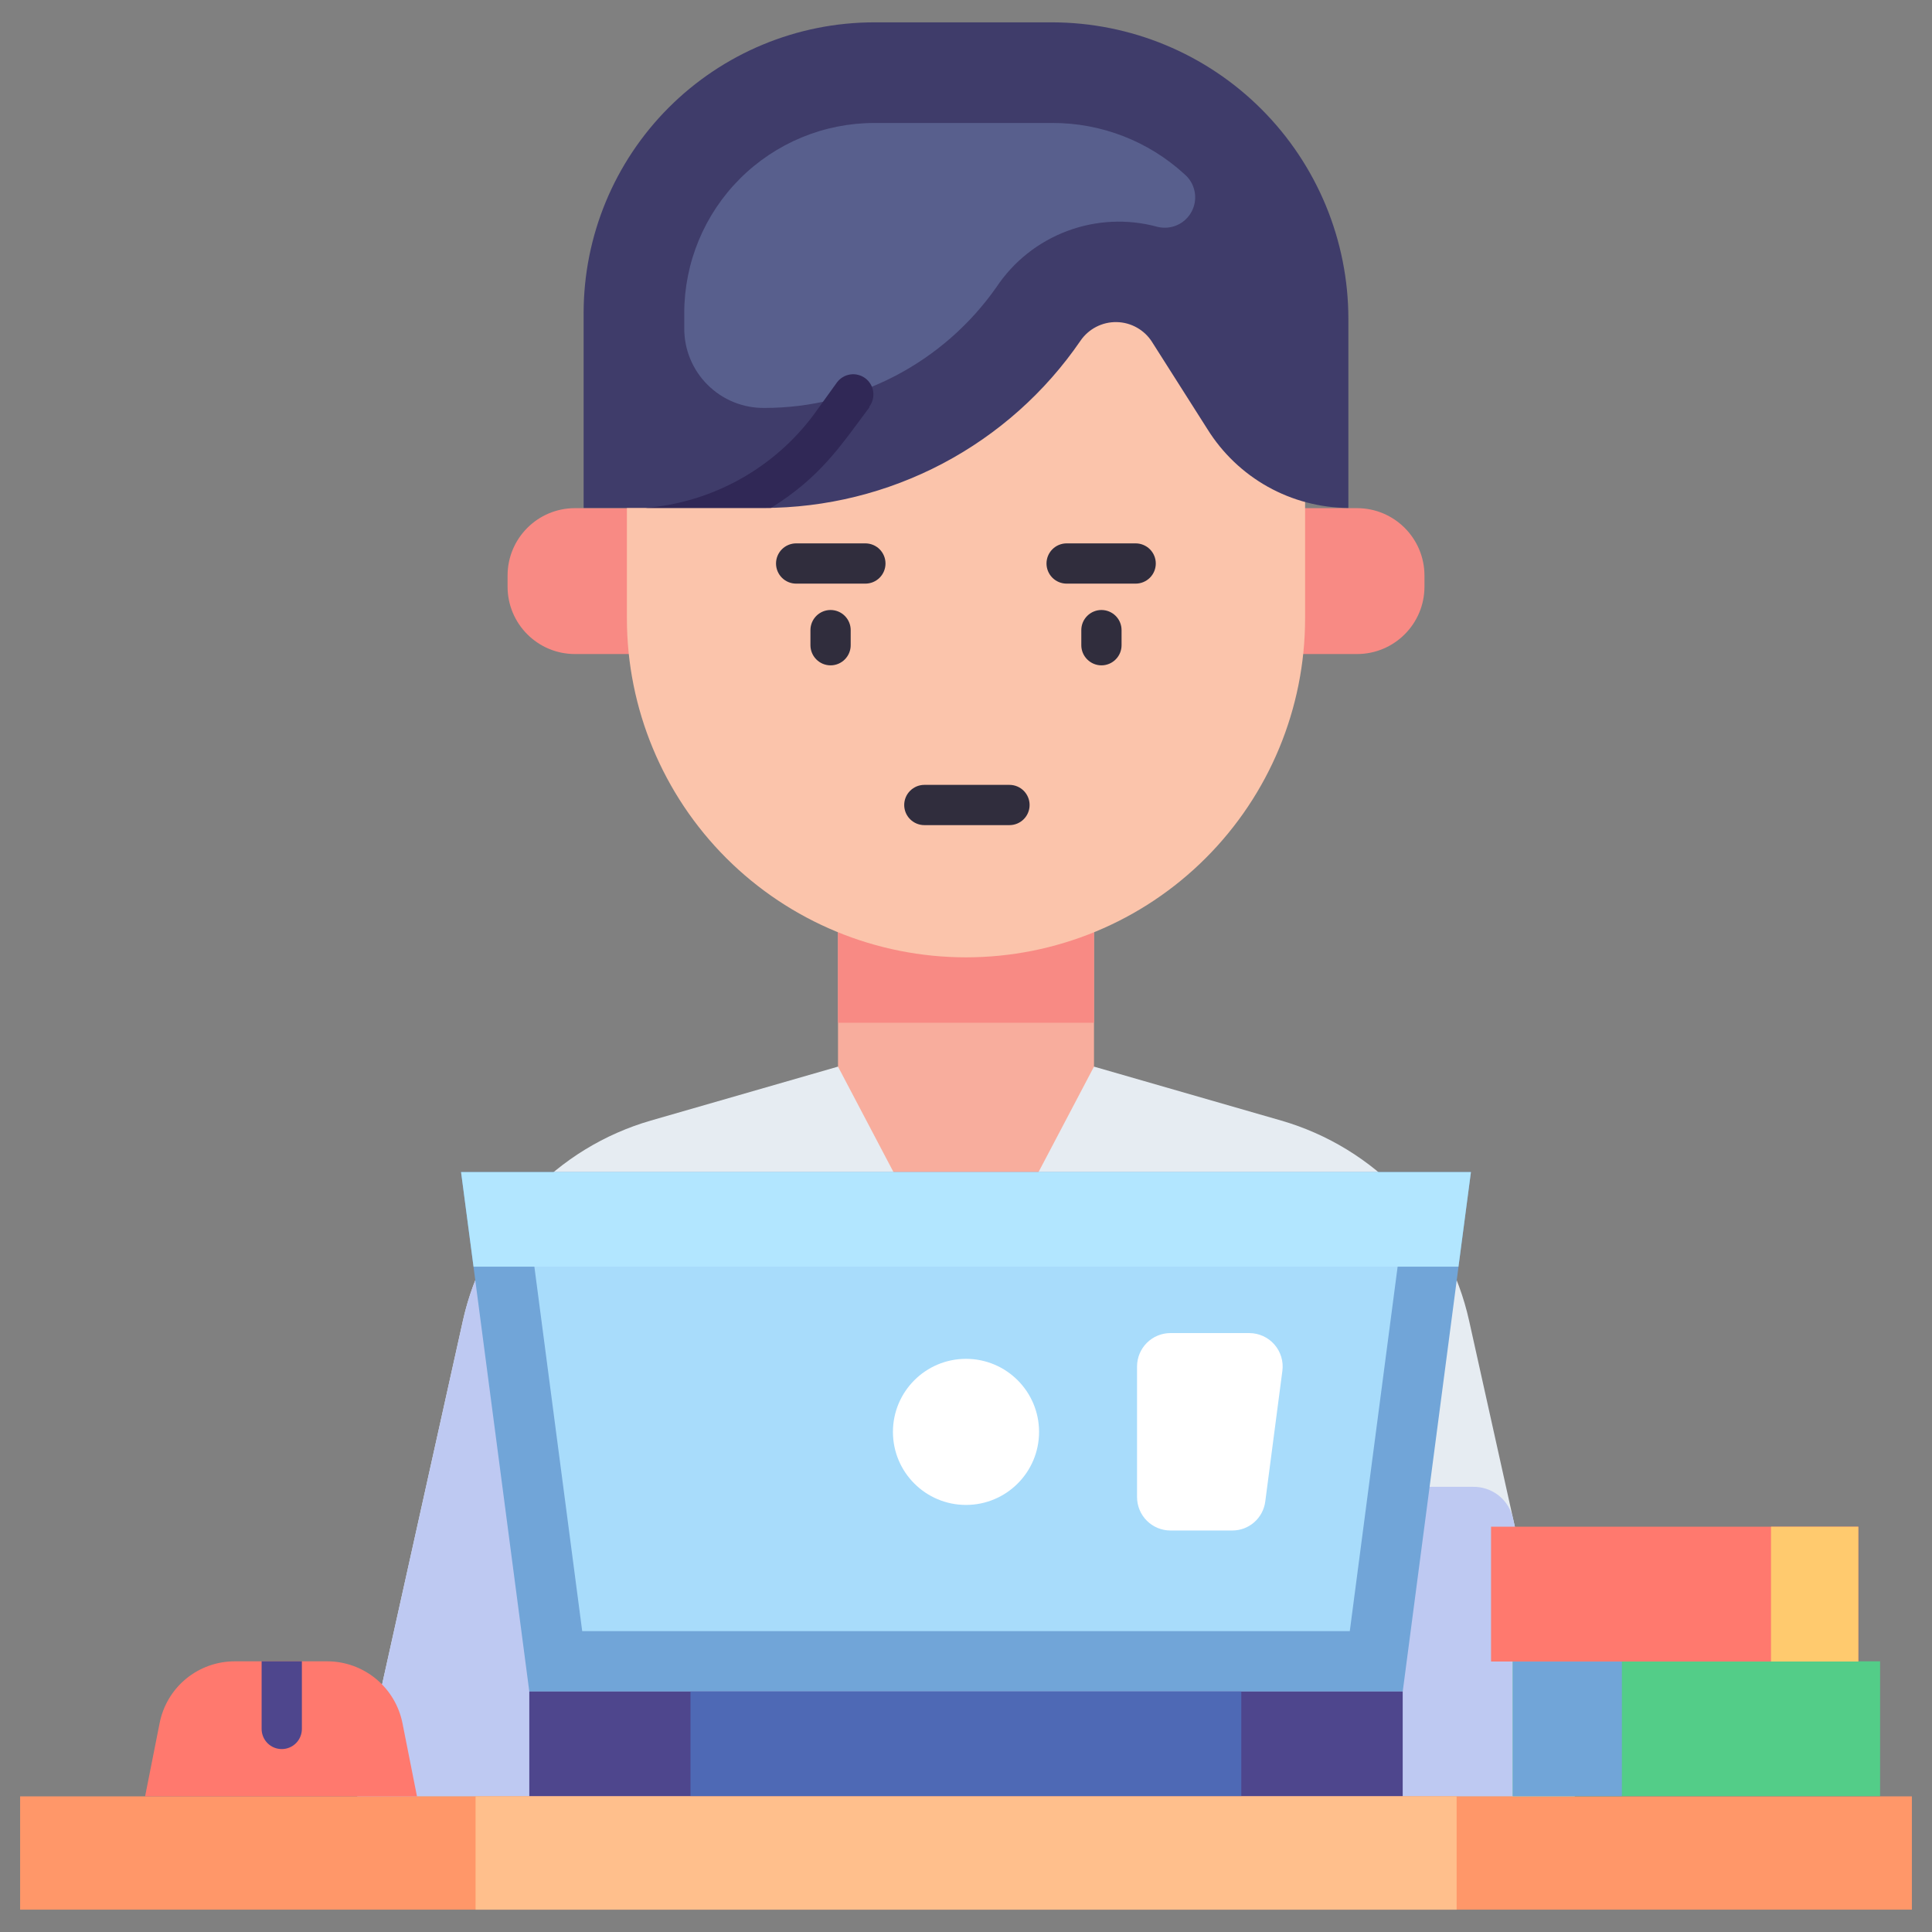 <svg width="60" height="60" viewBox="0 0 60 60" fill="none" xmlns="http://www.w3.org/2000/svg">
<rect x="0" y="0" width="60" height="60" fill="#808080" stroke="none"/>
<g clip-path="url(#clip0_1205_3538)">
<path d="M48.906 55.788H11.094L14.375 41.019C14.7 39.553 15.413 38.203 16.441 37.108C17.468 36.014 18.771 35.217 20.212 34.8L26.025 33.125H33.975L39.788 34.8C41.229 35.217 42.532 36.014 43.559 37.108C44.587 38.203 45.3 39.553 45.625 41.019L48.906 55.788Z" fill="#E6ECF2"/>
<path d="M45.737 46.175H20.9C19.552 46.175 18.26 45.64 17.307 44.687C16.354 43.734 15.819 42.441 15.819 41.094V37.856C15.12 38.797 14.628 39.874 14.375 41.019L11.094 55.788H48.906L46.994 47.181C46.936 46.892 46.779 46.633 46.549 46.449C46.319 46.265 46.032 46.168 45.737 46.175Z" fill="#BEC9F2"/>
<path d="M33.975 33.125V27.381H26.025V33.125L30 40.681L33.975 33.125Z" fill="#F8AD9D"/>
<path d="M26.025 27.387H33.975V31.762H26.025V27.387Z" fill="#F88A84"/>
<path d="M42.144 15.781H17.856C16.7 15.781 15.763 16.719 15.763 17.875V18.219C15.763 19.375 16.7 20.312 17.856 20.312H42.144C43.3 20.312 44.238 19.375 44.238 18.219V17.875C44.238 16.719 43.3 15.781 42.144 15.781Z" fill="#F88A84"/>
<path d="M30 29.731C27.208 29.731 24.53 28.623 22.555 26.649C20.581 24.675 19.47 21.998 19.469 19.206V14.15C19.469 12.767 19.741 11.398 20.27 10.12C20.8 8.842 21.575 7.681 22.553 6.703C23.531 5.725 24.692 4.95 25.97 4.42C27.248 3.891 28.617 3.619 30 3.619C31.383 3.619 32.752 3.891 34.03 4.42C35.308 4.95 36.469 5.725 37.447 6.703C38.425 7.681 39.2 8.842 39.73 10.12C40.259 11.398 40.531 12.767 40.531 14.15V19.206C40.53 21.998 39.419 24.675 37.444 26.649C35.47 28.623 32.792 29.731 30 29.731Z" fill="#FBC4AB"/>
<path d="M41.875 9.906V15.775C40.999 15.77 40.138 15.544 39.373 15.117C38.608 14.689 37.964 14.075 37.5 13.331L35.781 10.625C35.664 10.438 35.502 10.284 35.309 10.175C35.117 10.066 34.901 10.007 34.681 10.003C34.46 9.998 34.242 10.049 34.045 10.15C33.849 10.251 33.681 10.399 33.556 10.581C32.46 12.182 30.99 13.491 29.274 14.396C27.557 15.301 25.646 15.774 23.706 15.775H18.125V9.725C18.125 7.332 19.075 5.037 20.766 3.343C22.457 1.65 24.751 0.697 27.144 0.694H32.675C35.116 0.697 37.456 1.669 39.181 3.396C40.906 5.124 41.875 7.465 41.875 9.906Z" fill="#3F3C6A"/>
<path d="M21.25 10.188V9.725C21.25 8.159 21.872 6.656 22.98 5.549C24.088 4.441 25.59 3.819 27.156 3.819H32.688C34.203 3.817 35.664 4.383 36.781 5.406C36.945 5.544 37.057 5.732 37.099 5.942C37.141 6.151 37.111 6.368 37.014 6.558C36.917 6.748 36.758 6.9 36.564 6.988C36.369 7.076 36.151 7.096 35.944 7.044C35.019 6.792 34.039 6.838 33.141 7.175C32.244 7.511 31.475 8.121 30.944 8.919C30.133 10.076 29.055 11.021 27.802 11.674C26.549 12.326 25.157 12.668 23.744 12.669C23.416 12.673 23.091 12.612 22.788 12.489C22.484 12.366 22.208 12.183 21.976 11.952C21.743 11.721 21.56 11.446 21.435 11.143C21.31 10.84 21.248 10.515 21.25 10.188Z" fill="#585F8D"/>
<path d="M27 12.65C26.069 13.9 25.469 14.819 23.944 15.775C23.8 15.775 24.094 15.775 20.038 15.775C21.065 15.692 22.063 15.391 22.965 14.892C23.867 14.393 24.653 13.708 25.269 12.881L25.994 11.875C26.043 11.809 26.105 11.753 26.176 11.711C26.246 11.669 26.325 11.641 26.406 11.629C26.488 11.617 26.571 11.621 26.651 11.642C26.731 11.662 26.806 11.698 26.872 11.747C26.938 11.796 26.994 11.858 27.036 11.929C27.078 11.999 27.106 12.078 27.118 12.159C27.13 12.241 27.125 12.324 27.105 12.404C27.085 12.484 27.049 12.559 27 12.625V12.65Z" fill="#302856"/>
<path d="M34.206 20.663C34.041 20.663 33.882 20.597 33.765 20.479C33.647 20.362 33.581 20.203 33.581 20.038V19.569C33.581 19.403 33.647 19.244 33.765 19.127C33.882 19.01 34.041 18.944 34.206 18.944C34.372 18.944 34.531 19.01 34.648 19.127C34.766 19.244 34.831 19.403 34.831 19.569V20.038C34.831 20.203 34.766 20.362 34.648 20.479C34.531 20.597 34.372 20.663 34.206 20.663Z" fill="#302D3D"/>
<path d="M35.275 18.125H33.125C32.959 18.125 32.8 18.059 32.683 17.942C32.566 17.825 32.5 17.666 32.5 17.5C32.5 17.334 32.566 17.175 32.683 17.058C32.8 16.941 32.959 16.875 33.125 16.875H35.269C35.434 16.875 35.593 16.941 35.711 17.058C35.828 17.175 35.894 17.334 35.894 17.5C35.894 17.666 35.828 17.825 35.711 17.942C35.593 18.059 35.434 18.125 35.269 18.125H35.275Z" fill="#302D3D"/>
<path d="M25.794 20.663C25.628 20.663 25.469 20.597 25.352 20.479C25.235 20.362 25.169 20.203 25.169 20.038V19.569C25.169 19.403 25.235 19.244 25.352 19.127C25.469 19.01 25.628 18.944 25.794 18.944C25.96 18.944 26.119 19.01 26.236 19.127C26.353 19.244 26.419 19.403 26.419 19.569V20.038C26.419 20.203 26.353 20.362 26.236 20.479C26.119 20.597 25.96 20.663 25.794 20.663Z" fill="#302D3D"/>
<path d="M26.875 18.125H24.725C24.559 18.125 24.4 18.059 24.283 17.942C24.166 17.825 24.1 17.666 24.1 17.5C24.1 17.334 24.166 17.175 24.283 17.058C24.4 16.941 24.559 16.875 24.725 16.875H26.875C27.041 16.875 27.2 16.941 27.317 17.058C27.434 17.175 27.5 17.334 27.5 17.5C27.5 17.666 27.434 17.825 27.317 17.942C27.2 18.059 27.041 18.125 26.875 18.125Z" fill="#302D3D"/>
<path d="M31.35 25.625H28.706C28.541 25.625 28.382 25.559 28.265 25.442C28.147 25.325 28.081 25.166 28.081 25C28.081 24.834 28.147 24.675 28.265 24.558C28.382 24.441 28.541 24.375 28.706 24.375H31.35C31.516 24.375 31.675 24.441 31.792 24.558C31.909 24.675 31.975 24.834 31.975 25C31.975 25.166 31.909 25.325 31.792 25.442C31.675 25.559 31.516 25.625 31.35 25.625Z" fill="#302D3D"/>
<path d="M30 50.869C29.834 50.869 29.675 50.803 29.558 50.686C29.441 50.569 29.375 50.41 29.375 50.244V40.681C29.375 40.516 29.441 40.356 29.558 40.239C29.675 40.122 29.834 40.056 30 40.056C30.166 40.056 30.325 40.122 30.442 40.239C30.559 40.356 30.625 40.516 30.625 40.681V50.244C30.625 50.41 30.559 50.569 30.442 50.686C30.325 50.803 30.166 50.869 30 50.869Z" fill="#302D3D"/>
<path d="M43.563 52.531H16.438L14.319 36.4H45.681L43.563 52.531Z" fill="#71A5D8"/>
<path d="M18.081 50.656L16.456 38.275H43.544L41.919 50.656H18.081Z" fill="#A8DCFB"/>
<path d="M35.312 42.438V46.494C35.312 46.769 35.422 47.033 35.616 47.227C35.811 47.422 36.075 47.531 36.35 47.531H38.269C38.52 47.532 38.763 47.441 38.951 47.275C39.14 47.109 39.262 46.88 39.294 46.631L39.825 42.575C39.845 42.429 39.833 42.28 39.79 42.139C39.748 41.997 39.675 41.867 39.578 41.755C39.481 41.644 39.362 41.555 39.228 41.494C39.093 41.432 38.948 41.401 38.8 41.4H36.35C36.075 41.4 35.811 41.509 35.616 41.704C35.422 41.898 35.312 42.162 35.312 42.438Z" fill="white"/>
<path d="M45.294 39.337L45.681 36.4H14.319L14.706 39.337H45.294Z" fill="#B2E6FF"/>
<path d="M16.438 52.531H43.562V55.788H16.438V52.531Z" fill="#4E468D"/>
<path d="M21.444 52.531H38.55V55.788H21.444V52.531Z" fill="#4E69B5"/>
<path d="M0.625 55.788H59.375V59.306H0.625V55.788Z" fill="#FF9769"/>
<path d="M14.769 55.788H45.237V59.306H14.769V55.788Z" fill="#FFBF8C"/>
<path d="M30 46.737C31.253 46.737 32.269 45.722 32.269 44.469C32.269 43.216 31.253 42.2 30 42.2C28.747 42.2 27.731 43.216 27.731 44.469C27.731 45.722 28.747 46.737 30 46.737Z" fill="white"/>
<path d="M12.95 55.788H4.506L4.956 53.519C5.061 52.977 5.351 52.489 5.776 52.137C6.202 51.786 6.736 51.594 7.288 51.594H10.169C10.72 51.596 11.253 51.789 11.678 52.14C12.103 52.491 12.393 52.978 12.5 53.519L12.95 55.788Z" fill="#FF796E"/>
<path d="M9.375 51.594V53.694C9.375 53.859 9.309 54.019 9.192 54.136C9.075 54.253 8.916 54.319 8.75 54.319C8.584 54.319 8.425 54.253 8.308 54.136C8.191 54.019 8.125 53.859 8.125 53.694V51.594H9.375Z" fill="#4E468D"/>
<path d="M46.981 51.594H58.388V55.781H46.981V51.594Z" fill="#53CD88"/>
<path d="M46.981 51.594H50.369V55.781H46.981V51.594Z" fill="#71A5D8"/>
<path d="M46.306 47.413H57.712V51.6H46.306V47.413Z" fill="#FF796E"/>
<path d="M55 47.413H57.712V51.6H55V47.413Z" fill="#FFCA6E"/>
</g>
<defs>
<clipPath id="clip0_1205_3538">
<rect width="60" height="60" fill="white"/>
</clipPath>
</defs>
</svg>
